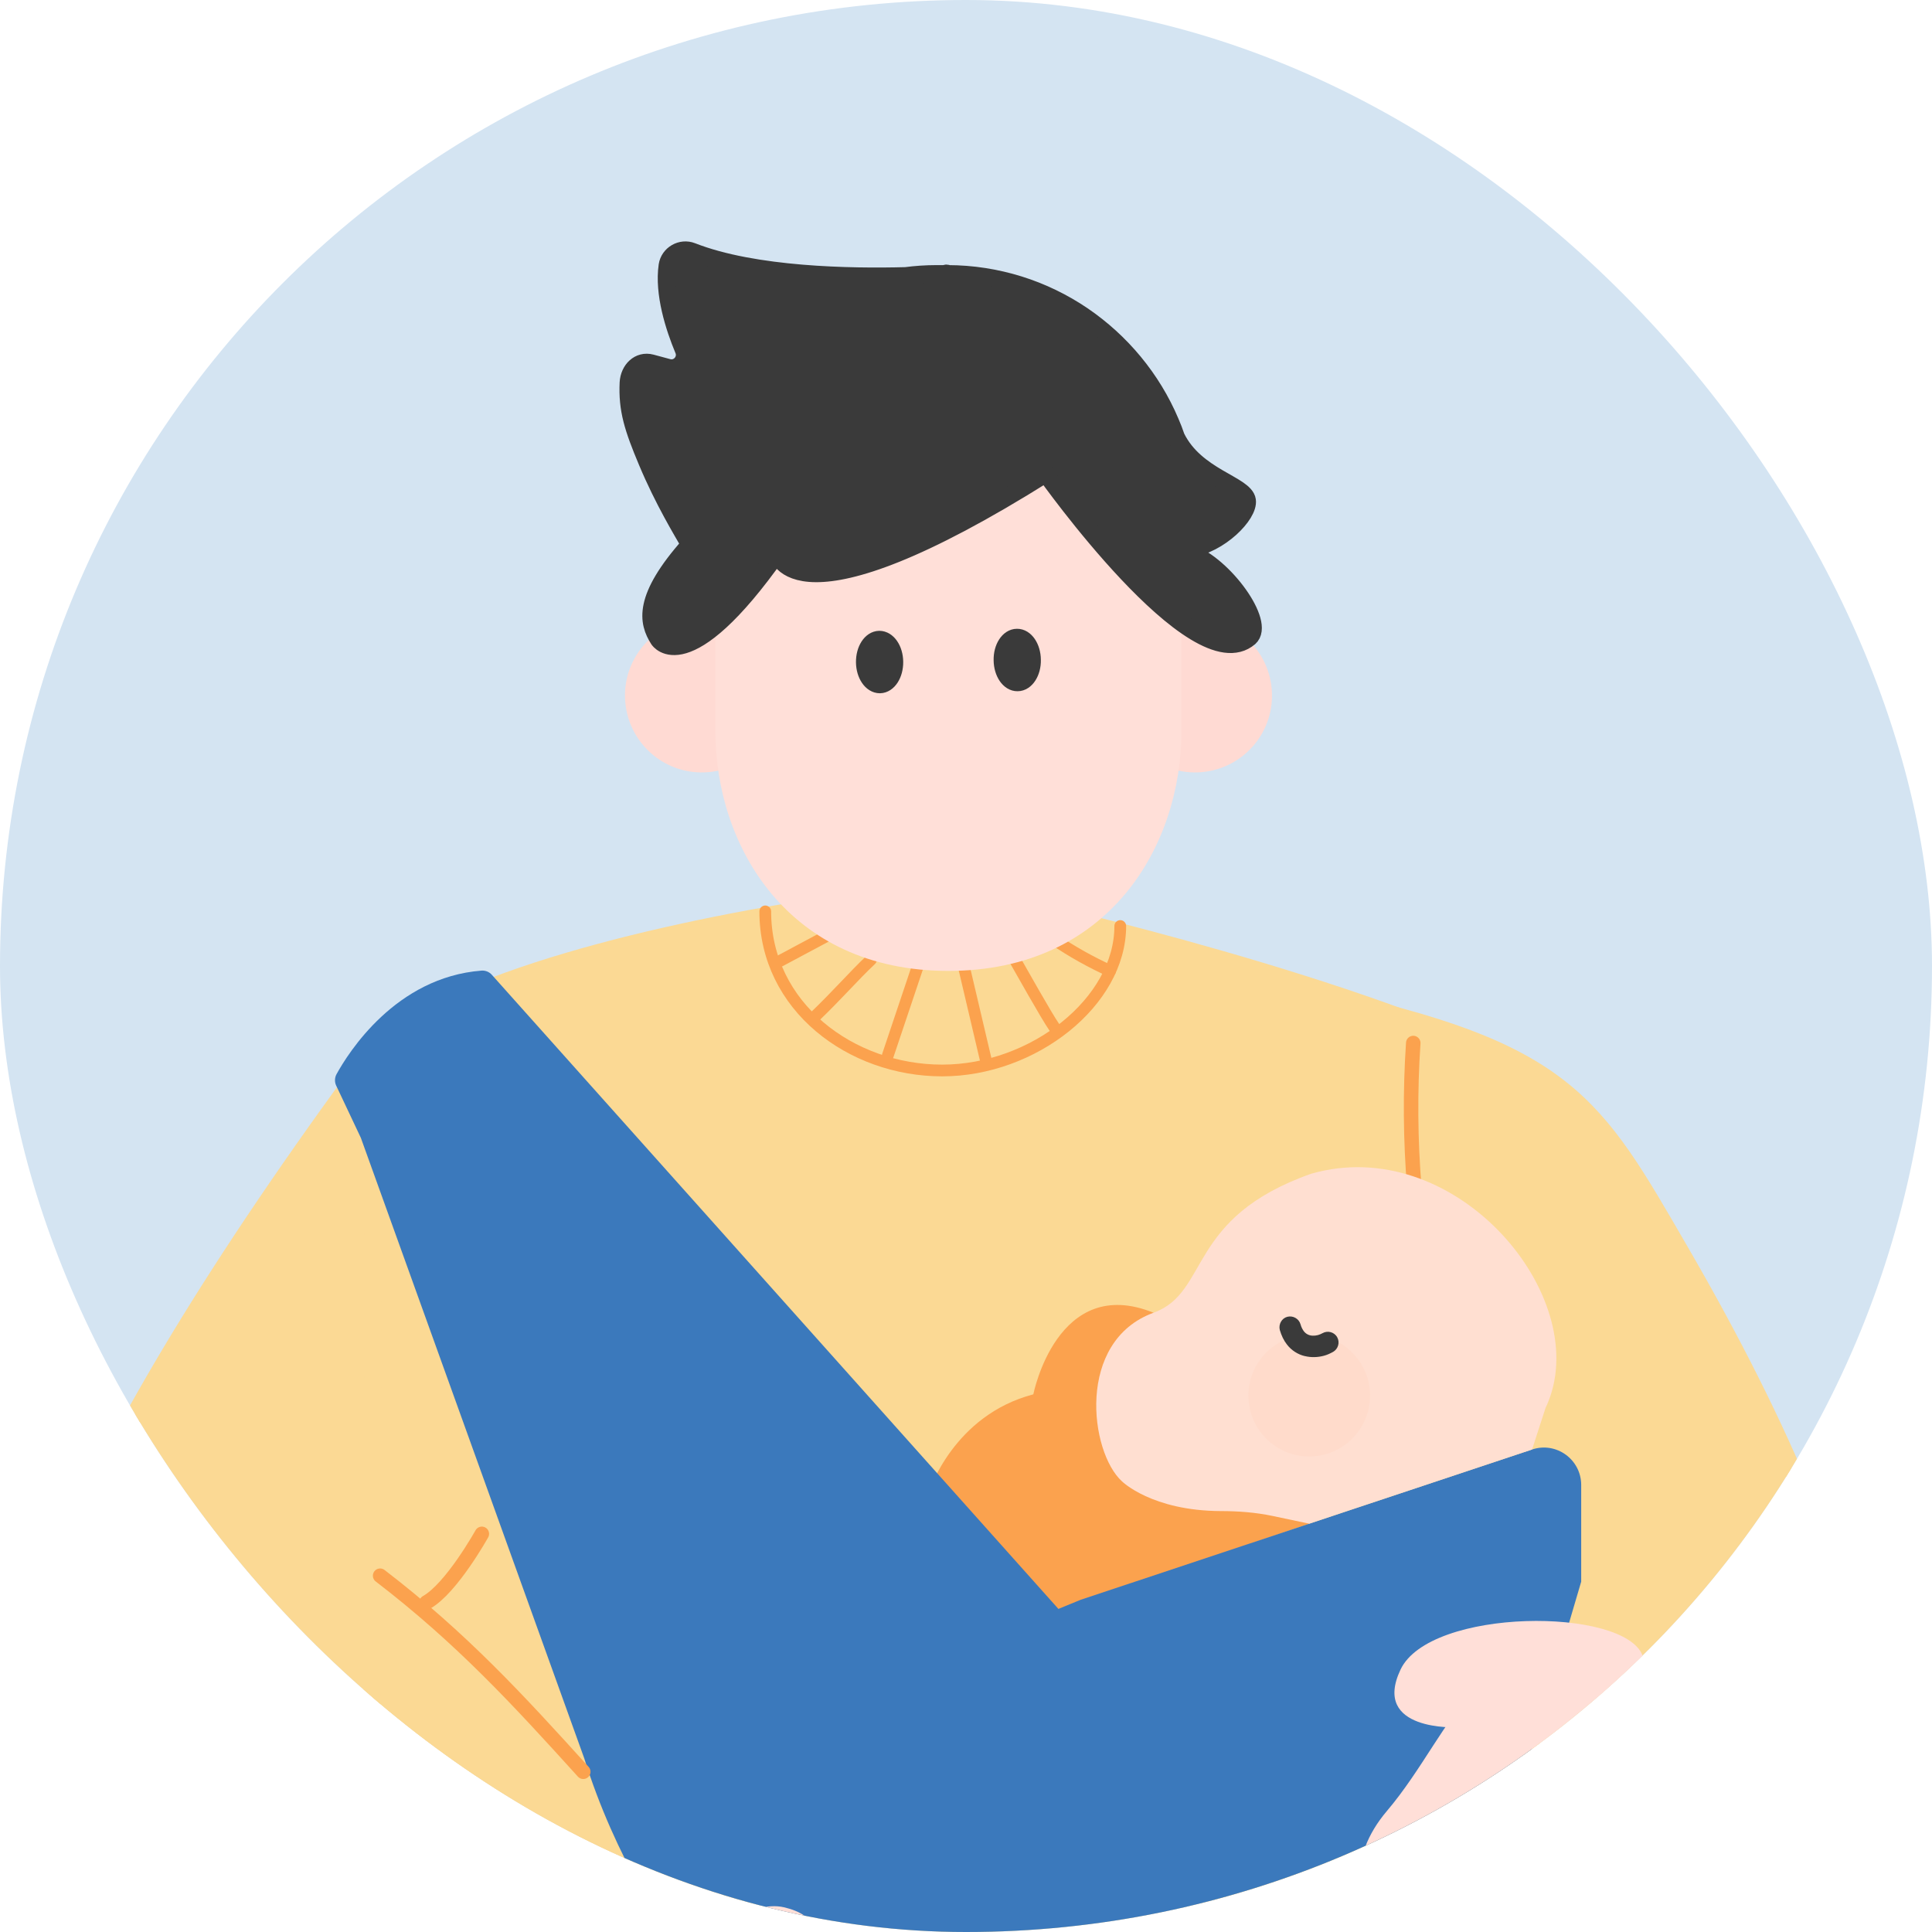 <svg width="160" height="160" viewBox="0 0 160 160" fill="none" xmlns="http://www.w3.org/2000/svg">
<g clip-path="url(#clip0_1998_382276)">
<rect width="160" height="160" rx="80" fill="#D4E4F2"/>
<g clip-path="url(#clip1_1998_382276)">
<path d="M64.468 57.044C64.78 60.548 62.188 63.632 58.684 63.944C55.18 64.256 52.096 61.664 51.784 58.16C51.472 54.656 54.064 51.572 57.568 51.26C61.072 50.948 64.156 53.54 64.468 57.044Z" fill="#FFDAD3"/>
<path d="M105.316 57.044C105.628 60.548 103.036 63.632 99.532 63.944C96.028 64.256 92.944 61.664 92.632 58.16C92.32 54.656 94.912 51.572 98.416 51.26C101.92 50.948 105.004 53.54 105.316 57.044Z" fill="#FFDAD3"/>
<path d="M30.952 87.115L58.384 86.359L75.388 88.459L38.08 133.579L64.012 160.123L51.268 174.619L42.676 170.767C36.388 169.555 24.184 163.603 14.62 157.159C4.924 150.619 1.336 138.067 6.052 127.363C10.012 118.375 17.392 105.427 30.94 87.115" fill="#FBD994"/>
<path d="M30.952 87.115L58.384 86.359L75.388 88.459L38.08 133.579L64.012 160.123L51.268 174.619L42.676 170.767C36.388 169.555 24.184 163.603 14.62 157.159C4.924 150.619 1.336 138.067 6.052 127.363C10.012 118.375 17.392 105.427 30.94 87.115" stroke="#FBD994" stroke-width="1.44" stroke-linecap="round" stroke-linejoin="round"/>
<path d="M126.844 88.916V168.188C126.844 173.672 122.392 178.124 116.908 178.124H40.672C35.176 178.124 30.724 173.66 30.736 168.164L30.94 87.116C37.6 81.188 54.4 77.12 69.148 74.9C68.956 74.9 85.864 75.476 85.864 75.476C85.864 75.476 112.996 81.644 126.832 88.916H126.844Z" fill="#FBD994" stroke="#FBD994" stroke-width="1.44" stroke-linecap="round" stroke-linejoin="round"/>
<path d="M92.776 76.689C92.776 82.977 85.564 88.653 78.028 88.653C70.492 88.653 63.376 83.385 63.376 75.477" stroke="#FBA24E" stroke-width="0.972" stroke-linecap="round" stroke-linejoin="round"/>
<path d="M79.816 80.023L81.628 87.727" stroke="#FBA24E" stroke-width="0.972" stroke-linecap="round" stroke-linejoin="round"/>
<path d="M83.8 79.055C84.581 80.411 86.621 84.071 87.317 85.079" stroke="#FBA24E" stroke-width="0.972" stroke-linecap="round" stroke-linejoin="round"/>
<path d="M87.316 77.816C88.78 78.812 90.328 79.676 91.936 80.408" stroke="#FBA24E" stroke-width="0.972" stroke-linecap="round" stroke-linejoin="round"/>
<path d="M72.124 79.484C70.636 80.888 69.424 82.328 67.372 84.296" stroke="#FBA24E" stroke-width="0.972" stroke-linecap="round" stroke-linejoin="round"/>
<path d="M69.58 76.916L64.6 79.58" stroke="#FBA24E" stroke-width="0.972" stroke-linecap="round" stroke-linejoin="round"/>
<path d="M73.528 87.405L76.312 79.113" stroke="#FBA24E" stroke-width="0.972" stroke-linecap="round" stroke-linejoin="round"/>
<path d="M53.597 129.306C67.097 140.118 117.605 166.974 125.825 169.722C134.633 172.674 145.901 172.326 152.933 158.802C157.217 150.558 156.917 134.25 139.133 103.602C132.029 91.35 129.785 86.934 109.049 82.566C107.237 82.182 104.393 83.262 105.281 84.882C101.405 97.362 100.061 107.106 104.249 119.49C108.905 122.226 113.993 124.146 117.977 127.806C117.977 127.806 72.017 109.314 68.069 108.81L53.609 129.294L53.597 129.306Z" fill="#FBD994" stroke="#FBD994" stroke-width="1.44" stroke-linecap="round" stroke-linejoin="round"/>
<path d="M117.04 86.379C116.5 94.407 117.172 102.519 119.02 110.355" stroke="#FBA24E" stroke-width="1.2" stroke-linecap="round" stroke-linejoin="round"/>
<path d="M120.232 126.137C121.816 129.365 123.028 132.773 123.82 136.277" stroke="#FBA24E" stroke-width="1.2" stroke-linecap="round" stroke-linejoin="round"/>
<path d="M76.96 123.477C76.96 123.477 78.976 117.201 85.576 115.473C85.576 115.473 87.544 105.477 95.536 108.717L108.424 126.189L87.652 133.257L76.96 123.477Z" fill="#FBA24E"/>
<path d="M65.284 172.254C65.284 172.254 53.404 161.718 48.388 145.626L29.884 94.23L27.844 89.91C27.7 89.61 27.712 89.25 27.868 88.962C28.852 87.174 32.764 80.934 39.88 80.382C40.204 80.358 40.528 80.49 40.744 80.742L87.652 133.242L89.5 132.486L126.88 120.042C128.884 119.37 130.948 120.87 130.948 122.982V130.986L121.528 162.954C121.528 162.954 112.06 171.822 107.008 173.31L77.38 182.634L65.284 172.254Z" fill="#3B79BC"/>
<path d="M108.616 97.193C98.212 100.853 100.216 107.009 95.536 108.713C89.092 111.065 90.244 120.257 92.92 122.681C92.92 122.681 95.38 125.117 101.104 125.141C102.544 125.141 103.996 125.249 105.412 125.549L108.424 126.185L126.88 120.041L127.996 116.597C128.152 116.285 128.272 115.961 128.392 115.625C131.404 106.733 120.292 93.881 108.628 97.193H108.616Z" fill="#FFDFD1"/>
<g style="mix-blend-mode:multiply" opacity="0.5">
<path d="M108.424 120.619C111.207 120.619 113.464 118.363 113.464 115.579C113.464 112.796 111.207 110.539 108.424 110.539C105.64 110.539 103.384 112.796 103.384 115.579C103.384 118.363 105.64 120.619 108.424 120.619Z" fill="#FFD7C5"/>
</g>
<path d="M108.052 112.303C108.592 112.435 109.132 112.411 109.636 112.279C109.912 112.207 110.164 112.087 110.404 111.955C110.824 111.715 110.98 111.163 110.74 110.743C110.5 110.311 109.948 110.167 109.528 110.407C109.408 110.467 109.288 110.527 109.156 110.563C108.844 110.647 108.532 110.635 108.304 110.515C108.184 110.455 108.088 110.383 107.98 110.251C107.884 110.119 107.776 109.939 107.704 109.675C107.572 109.207 107.08 108.931 106.612 109.051C106.144 109.171 105.868 109.675 105.988 110.143C106.12 110.599 106.312 111.007 106.576 111.343C106.96 111.847 107.5 112.171 108.04 112.303H108.052Z" fill="#3A3A3A"/>
<path d="M97.841 43.17C97.841 36.222 91.841 25.986 78.544 25.986C65.249 25.986 59.248 36.222 59.248 43.17V60.57C59.248 70.038 65.249 80.406 78.544 80.406C91.841 80.406 97.841 70.038 97.841 60.57V43.17Z" fill="#FFDFD8"/>
<path d="M74.08 54.809C74.092 55.841 73.552 56.681 72.868 56.693C72.184 56.693 71.62 55.877 71.608 54.845C71.596 53.813 72.136 52.973 72.82 52.961C73.504 52.961 74.068 53.777 74.08 54.809Z" fill="#3A3A3A" stroke="#3A3A3A" stroke-width="1.44" stroke-linecap="round" stroke-linejoin="round"/>
<path d="M83.008 54.677C83.02 55.709 83.584 56.537 84.268 56.525C84.952 56.525 85.504 55.673 85.48 54.641C85.468 53.609 84.904 52.781 84.22 52.793C83.536 52.793 82.984 53.645 83.008 54.677Z" fill="#3A3A3A" stroke="#3A3A3A" stroke-width="1.44" stroke-linecap="round" stroke-linejoin="round"/>
<path d="M103.468 52.807C104.848 51.607 101.392 46.807 98.513 45.775V45.451C101.008 45.115 103.456 42.607 103.288 41.443C103.096 40.111 99.028 39.511 97.409 36.199C97.264 35.779 97.109 35.359 96.928 34.951C95.404 31.351 92.849 28.291 89.656 26.119C88.061 25.039 86.296 24.175 84.412 23.587C82.528 22.999 80.525 22.675 78.46 22.675C78.436 22.615 78.365 22.615 78.245 22.675H77.549C76.684 22.675 75.832 22.735 75.004 22.843C70.469 22.963 62.477 22.843 57.304 20.815C56.416 20.467 55.408 21.043 55.264 21.991C54.928 24.307 55.828 27.103 56.608 28.975C56.956 29.803 56.188 30.679 55.325 30.439L53.944 30.067C52.913 29.791 52.096 30.631 52.036 31.687C51.928 33.919 52.42 35.455 53.584 38.227C54.941 41.467 56.513 44.035 57.124 45.103C53.164 49.555 53.633 51.535 54.544 52.963C54.544 52.963 56.825 56.527 64.385 45.811C64.385 45.811 65.489 52.495 86.609 39.223C86.609 39.223 98.981 56.695 103.48 52.795L103.468 52.807Z" fill="#3A3A3A" stroke="#3A3A3A" stroke-width="1.44" stroke-linecap="round" stroke-linejoin="round"/>
<path d="M65.764 164.589C65.764 164.589 70.456 159.225 64.924 157.953C59.392 156.681 49.348 169.293 51.592 172.977C53.836 176.661 65.764 164.589 65.764 164.589Z" fill="#FFDFD8"/>
<path d="M123.821 163.266C125.693 163.266 127.445 162.306 128.441 160.722L135.965 148.614C136.889 147.09 137.573 145.41 137.825 143.634C138.977 135.546 131.321 133.794 126.485 136.29C123.101 138.042 120.797 141.306 118.721 144.51C117.509 146.382 116.285 148.302 114.845 149.994C111.629 153.786 111.833 158.214 114.977 162.054C114.797 161.862 115.145 162.258 114.977 162.054C115.973 163.062 120.629 163.254 123.821 163.266Z" fill="#FFDFD8"/>
<path d="M120.676 143.048C120.676 143.048 113.56 143.408 115.984 138.272C118.408 133.136 134.536 133.076 136.036 137.12C137.536 141.164 120.676 143.048 120.676 143.048Z" fill="#FFDFD8"/>
<path d="M48.304 146.73C42.904 140.766 38.236 135.678 31.48 130.494" stroke="#FBA24E" stroke-width="1.2" stroke-linecap="round" stroke-linejoin="round"/>
<path d="M39.904 127.027C39.904 127.027 37.396 131.539 35.32 132.703" stroke="#FBA24E" stroke-width="1.2" stroke-linecap="round" stroke-linejoin="round"/>
</g>
</g>
<defs>
<clipPath id="clip0_1998_382276">
<rect width="160" height="160" rx="80" fill="white"/>
</clipPath>
<clipPath id="clip1_1998_382276">
<rect width="152.64" height="345.396" fill="white" transform="translate(3.28 20)"/>
</clipPath>
</defs>
</svg>
